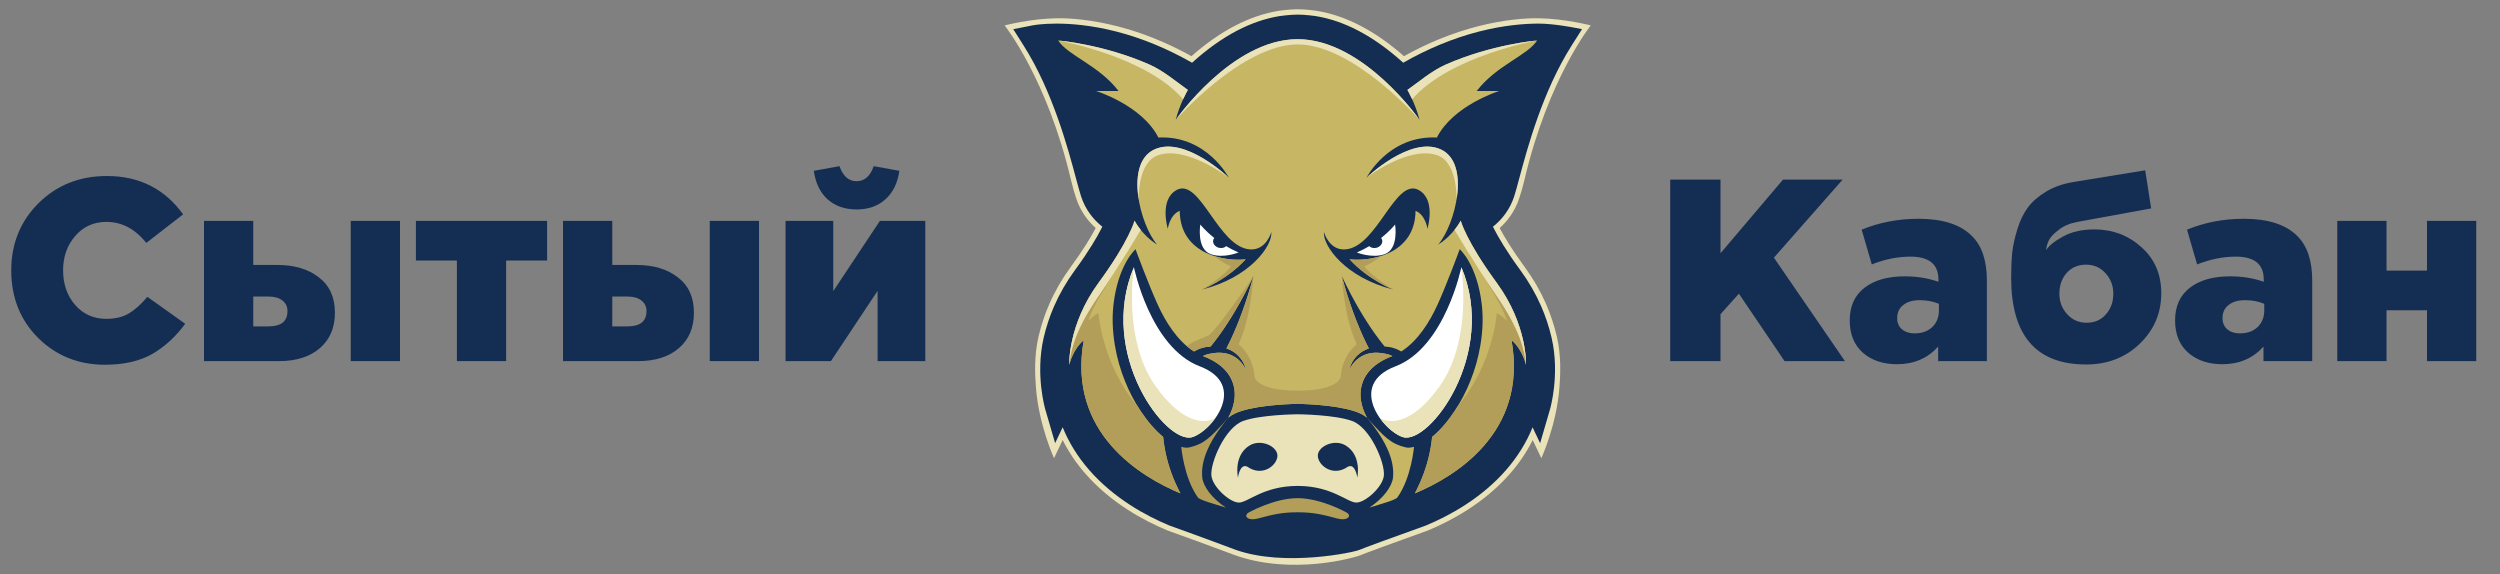 <?xml version="1.0" encoding="UTF-8"?> <svg xmlns="http://www.w3.org/2000/svg" width="540" height="124" viewBox="0 0 540 124" fill="none"><rect x="0" y="0" width="540" height="124" fill="#808080" stroke="none"/><g clip-path="url(#clip0)"><path d="M333.965 65.697C332.744 62.901 331.191 60.209 329.348 57.696C326.522 53.842 324.86 51.029 323.93 49.257C325.371 47.97 327.187 45.846 328.182 42.739C328.499 41.75 328.902 40.455 329.295 38.785C334.431 16.966 343.603 5.491 343.603 5.491C343.603 5.491 338.043 4.037 332.367 3.942C329.45 3.893 324.784 4.248 319.125 5.707C313.774 7.086 308.438 9.248 303.252 12.136C300.174 9.418 297.024 7.213 293.88 5.575C290.739 3.938 287.558 2.85 284.425 2.34L284.359 2.33C284.267 2.317 282.075 2 280.308 2C280.306 2 280.304 2 280.302 2C280.299 2 280.297 2 280.295 2C278.529 2 276.336 2.317 276.244 2.33L276.178 2.34C273.046 2.85 269.865 3.938 266.723 5.575C263.579 7.213 260.429 9.418 257.351 12.136C252.165 9.248 246.829 7.086 241.479 5.707C235.82 4.248 231.153 3.893 228.236 3.942C222.56 4.037 217 5.491 217 5.491C217 5.491 226.172 16.966 231.309 38.785C231.702 40.455 232.105 41.75 232.421 42.739C233.417 45.846 235.232 47.97 236.673 49.257C235.743 51.029 234.082 53.842 231.256 57.696C229.413 60.209 227.859 62.901 226.639 65.697C225.678 67.897 224.905 70.231 224.34 72.633C223.331 76.924 223.564 81.036 223.769 83.745C224.381 91.825 227.672 98.972 227.672 98.972L229.535 95.048C230.811 97.594 232.435 100.006 234.382 102.245C239.929 108.625 247.077 112.458 252.097 114.55L252.191 114.59L252.292 114.626C260.091 117.416 265.86 119.594 266.394 119.791C279.001 124.434 292.925 120.413 294.209 119.791C294.724 119.549 300.512 117.416 308.311 114.626L308.412 114.59L308.506 114.55C313.526 112.458 320.675 108.625 326.222 102.245C328.168 100.006 329.792 97.594 331.068 95.048L332.931 98.972C332.931 98.972 336.222 91.825 336.834 83.745C337.039 81.036 337.272 76.924 336.263 72.633C335.699 70.231 334.925 67.897 333.965 65.697Z" fill="#EAE2B8"></path><path d="M266.876 118.75C266.293 118.541 259.941 116.142 252.66 113.537L252.589 113.511L252.519 113.482C247.615 111.438 240.634 107.697 235.234 101.487C232.784 98.668 230.874 95.587 229.536 92.296L227.907 95.715L225.784 88.44C225.76 88.361 225.21 86.453 224.899 83.619C224.612 81.008 224.474 77.028 225.446 72.897C225.994 70.563 226.746 68.296 227.678 66.159C228.865 63.441 230.375 60.824 232.168 58.379C235.253 54.172 236.978 51.173 237.882 49.398C237.957 49.25 238.03 49.104 238.1 48.961C237.953 48.845 237.808 48.727 237.666 48.606C236.304 47.446 234.476 45.426 233.502 42.386C233.194 41.423 232.846 40.127 232.405 38.486C230.646 31.933 227.373 19.737 221.12 9.867L218.863 6.304L223.002 5.486C223.202 5.446 225.056 5.098 228.216 5.098C231.067 5.098 235.629 5.398 241.171 6.827C246.675 8.245 252.16 10.506 257.485 13.55C257.494 13.541 257.504 13.532 257.514 13.524C260.707 10.627 263.978 8.298 267.237 6.6C270.269 5.02 273.333 3.971 276.344 3.481L276.396 3.473C276.486 3.46 278.619 3.156 280.302 3.156C281.985 3.156 284.097 3.461 284.186 3.474L284.233 3.481C287.244 3.971 290.308 5.02 293.34 6.6C296.598 8.298 299.87 10.627 303.063 13.524C303.073 13.532 303.082 13.541 303.092 13.55C308.417 10.506 313.901 8.245 319.406 6.826C324.948 5.398 329.51 5.098 332.361 5.098C335.538 5.098 339.874 5.94 340.057 5.976L341.715 6.301L339.456 9.867C333.204 19.737 329.93 31.933 328.171 38.485C327.73 40.128 327.383 41.424 327.075 42.386C326.1 45.426 324.273 47.446 322.911 48.606C322.769 48.727 322.624 48.845 322.477 48.961C322.547 49.104 322.62 49.25 322.695 49.398C323.599 51.173 325.324 54.172 328.409 58.379C330.201 60.824 331.712 63.441 332.899 66.159C333.831 68.296 334.582 70.562 335.131 72.897C336.103 77.028 335.965 81.008 335.678 83.619C335.367 86.457 334.816 88.361 334.793 88.441L332.666 95.732L331.038 92.303C329.7 95.591 327.791 98.67 325.343 101.487C319.943 107.697 312.961 111.438 308.055 113.483L307.988 113.511L307.915 113.537C300.635 116.142 294.258 118.48 293.701 118.75C292.575 119.295 277.441 122.527 266.876 118.75Z" fill="#142E53"></path><path d="M244.924 57.707C244.924 57.707 248.442 75.039 259.142 79.122C269.755 83.17 261.681 93.206 257.506 94.426C251.872 96.073 237.034 76.475 244.924 57.707Z" fill="white"></path><path d="M264.784 109.639C261.721 107.617 259.868 105.013 259.688 103.136C259.381 99.934 260.623 95.885 265.296 90.229C261.519 94.523 260.063 95.9 256.925 96.636C256.387 96.762 255.773 96.691 255.151 96.513C255.151 96.513 255.711 103.224 258.751 107.456C259.151 108.013 262.429 108.902 264.784 109.639Z" fill="#B29E58"></path><path d="M306.426 41.039C310.242 43.095 308.333 49.419 308.333 49.419C308.333 49.419 307.925 46.403 305.758 45.536C305.681 55.105 295.668 56.542 291.509 56.001C295.605 60.487 300.936 62.538 300.936 62.538C290.736 59.995 285.708 53.205 285.968 50.113C285.968 50.113 287.047 54.12 290.591 53.869C297.481 53.382 301.337 38.297 306.426 41.039ZM259.641 62.538C259.641 62.538 264.972 60.487 269.068 56.001C264.909 56.542 254.896 55.105 254.819 45.536C252.652 46.403 252.243 49.419 252.243 49.419C252.243 49.419 250.334 43.095 254.151 41.039C259.24 38.297 263.095 53.382 269.986 53.869C273.53 54.12 274.609 50.113 274.609 50.113C274.869 53.205 269.841 59.995 259.641 62.538ZM332.019 8.739C332.019 8.739 322.228 9.562 312.321 13.934C309.229 15.299 306.583 17.601 303.999 19.425C303.999 19.425 305.671 22.218 306.625 25.902C306.625 25.902 294.536 8.485 280.302 8.463V8.463C280.297 8.463 280.293 8.463 280.288 8.463C280.284 8.463 280.28 8.463 280.275 8.463V8.463C266.041 8.485 253.952 25.902 253.952 25.902C254.906 22.218 256.578 19.425 256.578 19.425C253.994 17.601 251.348 15.299 248.256 13.934C238.349 9.562 228.558 8.739 228.558 8.739C230.634 11.989 237.309 14.069 241.61 19.656C239.067 19.656 236.755 19.656 236.755 19.656C236.755 19.656 246.658 22.728 250.212 29.704C260.681 29.192 265.42 38.381 265.42 38.381C265.42 38.381 256 29.307 249.412 32.255C242.823 35.202 246.233 48.552 249.932 52.829C246.584 50.737 245.067 47.66 245.067 47.66C245.067 47.66 243.97 51.985 237.294 61.089C230.619 70.192 230.966 78.775 230.966 78.775C230.966 78.775 231.746 75.394 234.087 73.486C230.485 93.621 246.581 103.07 254.968 106.566C254.864 106.369 254.76 106.169 254.656 105.965C254.082 104.831 253.522 103.568 253.023 102.196C252.775 101.509 252.538 100.797 252.329 100.06C252.117 99.323 251.924 98.562 251.761 97.782C251.598 97.002 251.459 96.203 251.353 95.389C251.308 95.055 251.272 94.718 251.24 94.38C249.569 92.999 247.9 91.086 246.408 88.841C245.084 86.848 243.939 84.663 243.005 82.348C241.983 79.816 241.244 77.196 240.81 74.562C240.329 71.645 240.181 68.722 240.501 65.888C241.494 57.105 245.277 53.829 245.277 53.829C245.277 53.829 248.063 61.45 250.161 66.005C251.72 69.392 254.255 73.605 257.9 75.917C258.173 75.757 258.452 75.612 258.737 75.486C259.097 75.33 259.463 75.2 259.834 75.103C259.926 75.079 260.018 75.055 260.112 75.036C260.159 75.026 260.203 75.015 260.252 75.006C260.301 74.997 260.35 74.987 260.399 74.978L260.436 74.972C260.448 74.969 260.461 74.967 260.47 74.965L260.532 74.957C260.573 74.951 260.614 74.945 260.655 74.939C260.686 74.934 260.673 74.937 260.684 74.935L260.7 74.933L260.733 74.93L260.798 74.922C260.841 74.917 260.885 74.912 260.928 74.907C261.11 74.888 261.292 74.873 261.472 74.861C261.562 74.754 261.656 74.636 261.757 74.512C261.814 74.443 261.871 74.372 261.931 74.299C261.989 74.224 262.05 74.147 262.111 74.068C262.234 73.909 262.366 73.745 262.5 73.569C262.764 73.215 263.057 72.834 263.351 72.418C263.426 72.314 263.501 72.21 263.578 72.104C263.654 71.998 263.733 71.891 263.808 71.78C263.96 71.558 264.116 71.333 264.275 71.103C264.314 71.046 264.354 70.988 264.394 70.93C264.434 70.872 264.474 70.814 264.513 70.754C264.591 70.636 264.67 70.516 264.749 70.397C264.908 70.156 265.068 69.913 265.231 69.667C265.388 69.418 265.546 69.167 265.705 68.915C265.785 68.789 265.864 68.663 265.944 68.536L266.064 68.346C266.104 68.282 266.141 68.218 266.18 68.154C266.335 67.896 266.489 67.639 266.643 67.383C266.796 67.126 266.954 66.872 267.098 66.614C267.244 66.357 267.39 66.102 267.534 65.85C267.606 65.724 267.677 65.598 267.749 65.474C267.784 65.411 267.82 65.349 267.855 65.287C267.89 65.226 267.923 65.163 267.957 65.101C268.226 64.604 268.486 64.123 268.733 63.667C268.764 63.61 268.795 63.554 268.825 63.497C268.854 63.44 268.883 63.383 268.911 63.327C268.969 63.215 269.025 63.105 269.081 62.996C269.192 62.779 269.3 62.569 269.403 62.367C269.507 62.165 269.606 61.971 269.7 61.787C269.724 61.741 269.747 61.696 269.77 61.651C269.792 61.605 269.813 61.561 269.835 61.517C269.877 61.429 269.919 61.343 269.959 61.26C270.119 60.928 270.259 60.638 270.374 60.399C270.605 59.921 270.737 59.648 270.737 59.648C270.737 59.648 270.656 59.941 270.514 60.452C270.443 60.708 270.356 61.018 270.257 61.375C270.232 61.464 270.207 61.556 270.18 61.651C270.167 61.699 270.154 61.747 270.14 61.795C270.126 61.844 270.111 61.893 270.096 61.942C270.036 62.141 269.972 62.35 269.906 62.568C269.84 62.787 269.771 63.014 269.7 63.25C269.664 63.367 269.628 63.487 269.591 63.609C269.572 63.67 269.554 63.731 269.535 63.793C269.516 63.855 269.495 63.916 269.475 63.978C269.311 64.476 269.139 65.001 268.96 65.544C268.938 65.612 268.917 65.681 268.893 65.749C268.869 65.817 268.844 65.885 268.82 65.953C268.772 66.09 268.723 66.228 268.674 66.367C268.576 66.645 268.476 66.927 268.376 67.21C268.278 67.495 268.167 67.777 268.06 68.063C267.952 68.349 267.843 68.635 267.735 68.921C267.707 68.993 267.681 69.065 267.653 69.136L267.566 69.349C267.509 69.492 267.452 69.634 267.395 69.775C267.28 70.059 267.166 70.342 267.052 70.622C266.933 70.901 266.815 71.177 266.698 71.45C266.64 71.587 266.582 71.722 266.524 71.857C266.495 71.925 266.466 71.992 266.435 72.058C266.405 72.124 266.375 72.191 266.345 72.256C266.226 72.52 266.108 72.78 265.994 73.034C265.937 73.161 265.877 73.285 265.818 73.409C265.759 73.532 265.701 73.654 265.644 73.774C265.418 74.256 265.187 74.706 264.978 75.124C264.954 75.17 264.931 75.216 264.907 75.261C265.43 75.436 265.906 75.666 266.323 75.926C266.772 76.207 267.152 76.523 267.467 76.844C267.782 77.166 268.034 77.49 268.236 77.796C268.439 78.102 268.59 78.391 268.709 78.646C268.827 78.901 268.91 79.125 268.97 79.308C269.03 79.49 269.066 79.633 269.089 79.729C269.111 79.826 269.119 79.876 269.119 79.876C269.119 79.876 269.1 79.828 269.058 79.74C269.015 79.652 268.95 79.522 268.856 79.358C268.762 79.195 268.639 78.998 268.48 78.779C268.323 78.559 268.128 78.317 267.891 78.069C267.654 77.822 267.374 77.566 267.046 77.329C266.881 77.21 266.706 77.094 266.518 76.986C266.331 76.878 266.13 76.778 265.919 76.688C265.708 76.597 265.486 76.516 265.253 76.448C265.02 76.38 264.778 76.323 264.526 76.281C264.275 76.238 264.014 76.209 263.746 76.195C263.479 76.179 263.203 76.178 262.923 76.193C262.641 76.206 262.355 76.236 262.063 76.275C261.772 76.316 261.476 76.372 261.177 76.44C261.14 76.448 261.102 76.457 261.065 76.466L261.008 76.479L260.98 76.486L260.966 76.489C260.967 76.489 260.944 76.494 260.965 76.49C260.925 76.5 260.885 76.511 260.845 76.521L260.784 76.537C260.773 76.539 260.767 76.542 260.759 76.544L260.735 76.552C260.703 76.562 260.671 76.571 260.639 76.581C260.607 76.591 260.57 76.604 260.537 76.615C260.467 76.636 260.399 76.663 260.33 76.688C260.162 76.752 259.994 76.826 259.83 76.908C259.875 76.926 259.92 76.944 259.966 76.962C262.261 77.837 264.002 79.044 265.143 80.551C265.709 81.298 266.127 82.12 266.387 82.992C266.628 83.804 266.733 84.663 266.698 85.545C266.637 87.067 266.151 88.671 265.296 90.229C265.745 89.863 266.219 89.557 266.72 89.325C270.373 87.638 277.114 87.332 280.288 87.205C283.463 87.332 290.204 87.638 293.856 89.325C294.358 89.557 294.832 89.863 295.28 90.229C294.426 88.671 293.94 87.067 293.879 85.545C293.844 84.663 293.948 83.804 294.19 82.992C294.45 82.12 294.868 81.298 295.434 80.551C296.575 79.044 298.316 77.837 300.611 76.962C300.656 76.944 300.702 76.926 300.747 76.908C300.582 76.826 300.415 76.752 300.247 76.688C300.178 76.663 300.109 76.636 300.04 76.615C300.006 76.604 299.97 76.591 299.938 76.581C299.906 76.571 299.874 76.562 299.842 76.552L299.818 76.544C299.81 76.542 299.803 76.539 299.792 76.537L299.732 76.521C299.692 76.511 299.652 76.5 299.612 76.49C299.633 76.494 299.61 76.489 299.611 76.489L299.597 76.486L299.569 76.479L299.512 76.466C299.475 76.457 299.437 76.448 299.4 76.44C299.101 76.372 298.805 76.316 298.513 76.275C298.222 76.236 297.935 76.206 297.654 76.193C297.373 76.178 297.098 76.179 296.831 76.195C296.563 76.209 296.302 76.238 296.051 76.281C295.799 76.323 295.557 76.38 295.324 76.448C295.091 76.516 294.869 76.597 294.658 76.688C294.447 76.778 294.246 76.878 294.059 76.986C293.871 77.094 293.696 77.21 293.531 77.329C293.202 77.566 292.923 77.822 292.685 78.069C292.449 78.317 292.254 78.559 292.096 78.779C291.938 78.998 291.815 79.195 291.721 79.358C291.627 79.522 291.562 79.652 291.519 79.74C291.477 79.828 291.458 79.876 291.458 79.876C291.458 79.876 291.466 79.826 291.488 79.729C291.51 79.633 291.547 79.49 291.607 79.308C291.667 79.125 291.75 78.901 291.868 78.646C291.986 78.391 292.138 78.102 292.341 77.796C292.543 77.49 292.795 77.166 293.11 76.844C293.425 76.523 293.805 76.207 294.253 75.926C294.671 75.666 295.146 75.436 295.67 75.261C295.646 75.216 295.622 75.17 295.599 75.124C295.39 74.706 295.159 74.256 294.933 73.774C294.876 73.654 294.818 73.532 294.759 73.409C294.7 73.285 294.64 73.161 294.583 73.034C294.468 72.78 294.351 72.52 294.231 72.256C294.202 72.191 294.172 72.124 294.142 72.058C294.111 71.992 294.081 71.925 294.053 71.857C293.995 71.722 293.937 71.587 293.879 71.45C293.762 71.177 293.643 70.901 293.524 70.622C293.411 70.342 293.297 70.059 293.182 69.775C293.125 69.634 293.067 69.492 293.01 69.349L292.924 69.136C292.896 69.065 292.869 68.993 292.842 68.921C292.734 68.635 292.625 68.349 292.517 68.063C292.41 67.777 292.299 67.495 292.201 67.21C292.101 66.927 292.001 66.645 291.903 66.367C291.854 66.228 291.805 66.09 291.757 65.953C291.732 65.885 291.708 65.817 291.684 65.749C291.66 65.681 291.639 65.612 291.616 65.544C291.438 65.001 291.265 64.476 291.102 63.978C291.082 63.916 291.061 63.855 291.042 63.793C291.023 63.731 291.005 63.67 290.986 63.609C290.949 63.487 290.913 63.367 290.877 63.25C290.806 63.014 290.737 62.787 290.67 62.568C290.604 62.35 290.541 62.141 290.481 61.942C290.466 61.893 290.451 61.844 290.436 61.795C290.423 61.747 290.41 61.699 290.396 61.651C290.37 61.556 290.344 61.464 290.319 61.375C290.221 61.018 290.134 60.708 290.063 60.452C289.921 59.941 289.84 59.648 289.84 59.648C289.84 59.648 289.972 59.921 290.202 60.399C290.318 60.638 290.458 60.928 290.618 61.26C290.658 61.343 290.7 61.429 290.742 61.517C290.764 61.561 290.785 61.605 290.807 61.651C290.83 61.696 290.853 61.741 290.877 61.787C290.971 61.971 291.07 62.165 291.174 62.367C291.277 62.569 291.385 62.779 291.496 62.996C291.552 63.105 291.608 63.215 291.665 63.327C291.694 63.383 291.723 63.44 291.752 63.497C291.782 63.554 291.813 63.61 291.844 63.667C292.09 64.123 292.351 64.604 292.62 65.101C292.654 65.163 292.687 65.226 292.722 65.287C292.757 65.349 292.793 65.411 292.828 65.474C292.899 65.598 292.971 65.724 293.043 65.85C293.187 66.102 293.332 66.357 293.479 66.614C293.623 66.872 293.781 67.126 293.934 67.383C294.087 67.639 294.242 67.896 294.396 68.154C294.435 68.218 294.473 68.282 294.513 68.346L294.633 68.536C294.713 68.663 294.792 68.789 294.872 68.915C295.031 69.167 295.189 69.418 295.346 69.667C295.508 69.913 295.669 70.156 295.828 70.397C295.907 70.516 295.986 70.636 296.064 70.754C296.103 70.814 296.143 70.872 296.183 70.93C296.223 70.988 296.263 71.046 296.302 71.103C296.461 71.333 296.616 71.558 296.769 71.78C296.844 71.891 296.922 71.998 296.999 72.104C297.075 72.21 297.151 72.314 297.226 72.418C297.52 72.834 297.812 73.215 298.077 73.569C298.211 73.745 298.342 73.909 298.466 74.068C298.527 74.147 298.587 74.224 298.646 74.299C298.705 74.372 298.763 74.443 298.819 74.512C298.921 74.636 299.015 74.754 299.104 74.861C299.285 74.873 299.466 74.888 299.649 74.907C299.692 74.912 299.735 74.917 299.779 74.922L299.844 74.93L299.877 74.933L299.893 74.935C299.904 74.937 299.891 74.934 299.922 74.939C299.963 74.945 300.004 74.951 300.045 74.957L300.106 74.965C300.116 74.967 300.129 74.969 300.141 74.972L300.178 74.978C300.227 74.987 300.276 74.997 300.325 75.006C300.374 75.015 300.418 75.026 300.465 75.036C300.559 75.055 300.65 75.079 300.743 75.103C301.114 75.2 301.48 75.33 301.839 75.486C302.125 75.612 302.404 75.757 302.677 75.917C306.322 73.605 308.857 69.392 310.416 66.005C312.514 61.45 315.299 53.829 315.299 53.829C315.299 53.829 319.083 57.105 320.076 65.888C320.396 68.722 320.248 71.645 319.767 74.562C319.332 77.196 318.594 79.816 317.572 82.348C316.638 84.663 315.493 86.848 314.168 88.841C312.677 91.086 311.008 92.999 309.337 94.38C309.305 94.718 309.269 95.055 309.224 95.389C309.117 96.203 308.979 97.002 308.816 97.782C308.652 98.562 308.46 99.323 308.248 100.06C308.038 100.797 307.801 101.509 307.553 102.196C307.055 103.568 306.495 104.831 305.92 105.965C305.817 106.169 305.713 106.369 305.609 106.566C313.996 103.07 330.092 93.621 326.49 73.486C328.831 75.394 329.611 78.775 329.611 78.775C329.611 78.775 329.958 70.192 323.282 61.089C316.607 51.985 315.51 47.66 315.51 47.66C315.51 47.66 313.993 50.737 310.645 52.829C314.344 48.552 317.754 35.202 311.165 32.255C304.577 29.307 295.157 38.381 295.157 38.381C295.157 38.381 299.896 29.192 310.364 29.704C313.919 22.728 323.822 19.656 323.822 19.656C323.822 19.656 321.51 19.656 318.967 19.656C323.268 14.069 329.943 11.989 332.019 8.739Z" fill="#C7B664"></path><path d="M315.653 57.707C315.653 57.707 312.135 75.039 301.435 79.122C290.822 83.17 298.896 93.206 303.07 94.426C308.705 96.073 323.542 76.475 315.653 57.707Z" fill="white"></path><path d="M290.892 110.723C290.892 110.723 285.411 107.613 280.302 107.602V107.602C280.297 107.602 280.293 107.602 280.288 107.602C280.284 107.602 280.28 107.602 280.275 107.602V107.602C275.166 107.613 269.685 110.723 269.685 110.723C268.483 111.469 269.605 112.55 271.585 112.028C274.791 111.182 276.745 110.652 280.288 110.65C283.831 110.652 285.786 111.182 288.992 112.028C290.972 112.55 292.094 111.469 290.892 110.723Z" fill="#B29E58"></path><path d="M293.174 103.152C293.174 103.152 292.784 99.988 291.137 100.811C288.146 102.935 285.07 100.864 284.679 98.774C284.263 96.549 288.135 94.671 290.66 96.217C294.228 98.402 293.174 103.152 293.174 103.152ZM275.898 98.774C275.507 100.864 272.43 102.935 269.44 100.811C267.793 99.988 267.403 103.152 267.403 103.152C267.403 103.152 266.349 98.402 269.917 96.217C272.442 94.671 276.314 96.549 275.898 98.774ZM292.018 90.915C288.207 89.575 280.797 89.489 280.302 89.485V89.484C280.302 89.484 280.297 89.485 280.288 89.485C280.28 89.485 280.275 89.484 280.275 89.484V89.485C279.78 89.489 272.37 89.575 268.559 90.915C264.614 92.302 261.404 99.93 261.656 102.703C261.88 105.156 265.611 108.512 267.562 108.555C269.511 108.599 272.84 104.962 280.288 104.958C287.737 104.962 291.066 108.599 293.015 108.555C294.966 108.512 298.697 105.156 298.92 102.703C299.173 99.93 295.963 92.302 292.018 90.915Z" fill="#EAE2B8"></path><path d="M295.792 109.639C298.855 107.617 300.709 105.013 300.889 103.136C301.196 99.934 299.954 95.885 295.28 90.229C299.058 94.523 300.514 95.9 303.652 96.636C304.189 96.762 304.804 96.691 305.425 96.513C305.425 96.513 304.866 103.224 301.826 107.456C301.426 108.013 298.148 108.902 295.792 109.639Z" fill="#C7B664"></path><path d="M264.848 53.17C264.483 53.532 263.87 53.683 263.253 53.513C262.403 53.279 261.87 52.523 262.062 51.825C262.106 51.667 262.183 51.525 262.285 51.404C260.305 49.837 259.262 48.495 259.262 48.495C259.262 48.495 258.395 53.811 261.545 54.909C264.281 55.863 267.526 54.534 267.526 54.534C266.552 54.118 265.658 53.652 264.848 53.17Z" fill="white"></path><path d="M295.756 53.17C296.12 53.532 296.734 53.683 297.35 53.513C298.2 53.279 298.734 52.523 298.541 51.825C298.498 51.667 298.421 51.525 298.318 51.404C300.298 49.837 301.342 48.495 301.342 48.495C301.342 48.495 302.208 53.811 299.059 54.909C296.323 55.863 293.077 54.534 293.077 54.534C294.052 54.118 294.945 53.652 295.756 53.17Z" fill="white"></path><path d="M253.023 102.196C252.775 101.509 252.538 100.797 252.329 100.06C252.116 99.323 251.924 98.562 251.76 97.782C251.598 97.002 251.459 96.203 251.353 95.389C251.308 95.055 251.272 94.718 251.239 94.38C249.569 92.999 247.9 91.086 246.408 88.841C246.151 88.453 245.9 88.058 245.656 87.656C245.656 87.656 245.656 87.656 245.655 87.655C238.027 78.675 237.265 67.64 237.265 67.64C236.225 68.16 235.127 69.238 235.127 69.238C235.127 69.238 235.387 67.417 238.855 61.869C241.748 57.24 244.137 50.446 244.85 48.32C244.292 49.846 242.47 54.032 237.294 61.089C230.619 70.192 230.965 78.775 230.965 78.775C230.965 78.775 231.746 75.394 234.087 73.486C230.485 93.621 246.581 103.07 254.968 106.566C254.864 106.369 254.76 106.169 254.656 105.965C254.082 104.831 253.522 103.568 253.023 102.196Z" fill="#B29E58"></path><path d="M270.737 59.648C270.737 59.648 270.735 59.693 270.729 59.776C270.736 59.728 270.739 59.684 270.737 59.648Z" fill="#B29E58"></path><path d="M289.847 59.776C289.842 59.693 289.84 59.648 289.84 59.648C289.838 59.684 289.841 59.728 289.847 59.776Z" fill="#B29E58"></path><path d="M300.247 76.688C300.178 76.663 300.109 76.637 300.04 76.615C300.006 76.604 299.97 76.591 299.938 76.581C299.906 76.571 299.874 76.562 299.842 76.552L299.818 76.544C299.81 76.542 299.803 76.54 299.792 76.537L299.732 76.521C299.692 76.511 299.652 76.501 299.612 76.49C299.633 76.494 299.61 76.489 299.611 76.489L299.596 76.486L299.568 76.48L299.512 76.466C299.475 76.457 299.437 76.448 299.4 76.44C299.101 76.373 298.805 76.317 298.513 76.275C298.222 76.236 297.935 76.206 297.654 76.193C297.373 76.178 297.098 76.179 296.83 76.195C296.563 76.209 296.302 76.238 296.051 76.281C295.799 76.324 295.556 76.38 295.324 76.448C295.091 76.516 294.868 76.597 294.658 76.688C294.447 76.778 294.246 76.878 294.059 76.986C293.871 77.094 293.696 77.21 293.531 77.329C293.202 77.567 292.923 77.822 292.685 78.069C292.449 78.318 292.254 78.559 292.096 78.779C291.937 78.998 291.815 79.195 291.721 79.358C291.627 79.522 291.562 79.652 291.519 79.74C291.477 79.829 291.458 79.876 291.458 79.876C291.458 79.876 291.466 79.826 291.488 79.729C291.51 79.633 291.547 79.49 291.607 79.308C291.667 79.125 291.75 78.901 291.868 78.646C291.986 78.391 292.138 78.103 292.341 77.797C292.543 77.49 292.795 77.166 293.11 76.844C293.425 76.523 293.805 76.207 294.253 75.926C294.67 75.667 295.146 75.436 295.669 75.261C295.646 75.216 295.623 75.171 295.599 75.124C295.39 74.706 295.159 74.257 294.933 73.774C294.876 73.654 294.818 73.532 294.759 73.409C294.7 73.286 294.64 73.161 294.583 73.034C294.468 72.78 294.351 72.52 294.231 72.257C294.201 72.191 294.171 72.124 294.141 72.058C294.111 71.992 294.081 71.925 294.053 71.858C293.995 71.723 293.937 71.587 293.878 71.45C293.762 71.177 293.644 70.901 293.524 70.623C293.411 70.342 293.296 70.059 293.182 69.775C293.125 69.634 293.067 69.492 293.01 69.35L292.924 69.137C292.895 69.066 292.869 68.993 292.842 68.922C292.734 68.635 292.625 68.349 292.517 68.063C292.41 67.777 292.298 67.496 292.201 67.21C292.1 66.927 292.001 66.645 291.903 66.367C291.854 66.228 291.805 66.09 291.757 65.953C291.732 65.885 291.708 65.817 291.684 65.749C291.66 65.681 291.639 65.612 291.616 65.544C291.438 65.001 291.265 64.476 291.102 63.978C291.082 63.916 291.061 63.855 291.042 63.793C291.023 63.731 291.004 63.67 290.986 63.609C290.949 63.487 290.913 63.367 290.877 63.25C290.806 63.014 290.737 62.787 290.67 62.569C290.604 62.35 290.541 62.141 290.481 61.943C290.466 61.893 290.451 61.844 290.436 61.795C290.423 61.747 290.409 61.699 290.396 61.651C290.37 61.556 290.344 61.464 290.32 61.375C290.28 61.234 290.243 61.1 290.208 60.973C290.007 60.441 289.879 60.027 289.847 59.776C289.915 60.889 290.492 69.01 293.05 74.353C289.593 77.301 289.605 81.376 289.605 81.376C289.605 81.376 289.262 84.384 280.301 84.384H280.275C271.315 84.384 270.972 81.376 270.972 81.376C270.972 81.376 270.984 77.301 267.526 74.353C270.085 69.01 270.669 60.761 270.737 59.648L270.369 60.973C270.334 61.1 270.297 61.234 270.257 61.375C270.233 61.464 270.207 61.556 270.181 61.651C270.168 61.699 270.154 61.747 270.14 61.795C270.126 61.844 270.111 61.893 270.096 61.943C270.036 62.141 269.972 62.35 269.906 62.569C269.84 62.787 269.771 63.014 269.7 63.25C269.664 63.367 269.628 63.487 269.591 63.609C269.572 63.67 269.554 63.731 269.535 63.793C269.516 63.855 269.495 63.916 269.475 63.978C269.311 64.476 269.139 65.001 268.96 65.544C268.938 65.612 268.917 65.681 268.893 65.749C268.869 65.817 268.844 65.885 268.82 65.953C268.772 66.09 268.723 66.228 268.674 66.367C268.576 66.645 268.476 66.927 268.376 67.21C268.278 67.496 268.167 67.777 268.06 68.063C267.952 68.349 267.843 68.635 267.735 68.922C267.707 68.993 267.681 69.066 267.653 69.137L267.567 69.35C267.509 69.492 267.452 69.634 267.395 69.775C267.28 70.059 267.166 70.342 267.052 70.623C266.933 70.901 266.815 71.177 266.698 71.45C266.64 71.587 266.582 71.723 266.524 71.858C266.495 71.925 266.466 71.992 266.435 72.058C266.405 72.124 266.375 72.191 266.345 72.257C266.226 72.52 266.108 72.78 265.994 73.034C265.937 73.161 265.877 73.286 265.818 73.409C265.759 73.532 265.701 73.654 265.644 73.774C265.418 74.257 265.187 74.706 264.978 75.124C264.954 75.171 264.931 75.216 264.907 75.261C265.431 75.436 265.906 75.667 266.323 75.926C266.772 76.207 267.152 76.523 267.467 76.844C267.782 77.166 268.034 77.49 268.236 77.797C268.439 78.103 268.59 78.391 268.709 78.646C268.827 78.901 268.91 79.125 268.97 79.308C269.03 79.49 269.067 79.633 269.089 79.729C269.111 79.826 269.119 79.876 269.119 79.876C269.119 79.876 269.1 79.829 269.058 79.74C269.015 79.652 268.95 79.522 268.856 79.358C268.762 79.195 268.639 78.998 268.481 78.779C268.323 78.559 268.128 78.318 267.891 78.069C267.654 77.822 267.374 77.567 267.046 77.329C266.881 77.21 266.706 77.094 266.518 76.986C266.331 76.878 266.13 76.778 265.919 76.688C265.708 76.597 265.486 76.516 265.253 76.448C265.02 76.38 264.778 76.324 264.526 76.281C264.275 76.238 264.014 76.209 263.746 76.195C263.479 76.179 263.203 76.178 262.923 76.193C262.641 76.206 262.355 76.236 262.064 76.275C261.772 76.317 261.476 76.373 261.177 76.44C261.14 76.448 261.102 76.457 261.065 76.466L261.009 76.48L260.98 76.486L260.966 76.489C260.967 76.489 260.944 76.494 260.965 76.49C260.925 76.501 260.885 76.511 260.845 76.521L260.784 76.537C260.773 76.54 260.767 76.542 260.759 76.544L260.735 76.552C260.703 76.562 260.671 76.571 260.639 76.581C260.607 76.591 260.57 76.604 260.537 76.615C260.467 76.637 260.399 76.663 260.33 76.688C260.162 76.752 259.995 76.826 259.83 76.908C259.875 76.926 259.92 76.944 259.966 76.962C262.261 77.837 264.002 79.045 265.143 80.551C265.709 81.298 266.127 82.12 266.387 82.992C266.628 83.804 266.733 84.663 266.698 85.545C266.637 87.067 266.151 88.672 265.296 90.229C265.745 89.863 266.219 89.557 266.72 89.325C270.373 87.638 277.114 87.333 280.288 87.206C283.462 87.333 290.204 87.638 293.856 89.325C294.358 89.557 294.832 89.863 295.28 90.229C294.426 88.672 293.94 87.067 293.879 85.545C293.844 84.663 293.948 83.804 294.19 82.992C294.449 82.12 294.868 81.298 295.434 80.551C296.574 79.045 298.316 77.837 300.61 76.962C300.656 76.944 300.702 76.926 300.747 76.908C300.582 76.826 300.415 76.752 300.247 76.688Z" fill="#B29E58"></path><path d="M307.553 102.196C307.801 101.509 308.038 100.797 308.248 100.06C308.46 99.323 308.652 98.562 308.816 97.782C308.979 97.002 309.117 96.203 309.223 95.389C309.268 95.055 309.305 94.718 309.337 94.38C311.008 92.999 312.677 91.086 314.168 88.841C314.426 88.453 314.677 88.058 314.92 87.656C314.92 87.656 314.921 87.656 314.921 87.655C322.549 78.675 323.311 67.64 323.311 67.64C324.351 68.16 325.45 69.238 325.45 69.238C325.45 69.238 325.189 67.417 321.722 61.869C318.829 57.24 316.44 50.446 315.727 48.32C316.284 49.846 318.107 54.032 323.282 61.089C329.958 70.192 329.611 78.775 329.611 78.775C329.611 78.775 328.831 75.394 326.49 73.486C330.092 93.621 313.995 103.07 305.609 106.566C305.713 106.369 305.816 106.169 305.92 105.965C306.494 104.831 307.055 103.568 307.553 102.196Z" fill="#B29E58"></path><path d="M270.729 59.776C270.729 59.776 270.713 59.8 270.682 59.845C270.677 59.862 270.672 59.882 270.667 59.902L270.729 59.776Z" fill="#B29E58"></path><path d="M257.9 75.917C258.173 75.757 258.452 75.612 258.737 75.486C259.097 75.33 259.463 75.2 259.834 75.103C259.926 75.079 260.018 75.055 260.112 75.036C260.159 75.026 260.203 75.015 260.252 75.006C260.301 74.997 260.35 74.987 260.399 74.978L260.436 74.972C260.448 74.969 260.461 74.967 260.47 74.965L260.532 74.957C260.573 74.951 260.614 74.945 260.655 74.939C260.686 74.934 260.673 74.937 260.684 74.935L260.7 74.933L260.733 74.93L260.798 74.922C260.841 74.917 260.885 74.912 260.928 74.907C261.11 74.888 261.292 74.873 261.472 74.861C261.562 74.754 261.656 74.636 261.757 74.512C261.814 74.443 261.871 74.372 261.931 74.299C261.989 74.224 262.05 74.147 262.111 74.068C262.234 73.909 262.366 73.745 262.5 73.569C262.764 73.215 263.057 72.834 263.351 72.418C263.426 72.314 263.501 72.21 263.578 72.104C263.654 71.998 263.733 71.891 263.808 71.78C263.96 71.558 264.116 71.333 264.275 71.103C264.314 71.046 264.354 70.988 264.394 70.93C264.434 70.872 264.474 70.814 264.513 70.754C264.591 70.636 264.67 70.516 264.749 70.397C264.908 70.156 265.068 69.913 265.231 69.667C265.388 69.418 265.546 69.167 265.705 68.915C265.785 68.789 265.864 68.662 265.944 68.536L266.064 68.346C266.104 68.282 266.141 68.218 266.18 68.154C266.335 67.896 266.489 67.639 266.643 67.383C266.796 67.126 266.954 66.872 267.098 66.614C267.244 66.357 267.39 66.102 267.534 65.85C267.606 65.724 267.677 65.598 267.749 65.474C267.784 65.411 267.82 65.349 267.855 65.287C267.89 65.226 267.923 65.163 267.957 65.101C268.226 64.604 268.486 64.123 268.733 63.667C268.764 63.61 268.795 63.554 268.825 63.497C268.854 63.44 268.883 63.383 268.911 63.327C268.969 63.215 269.025 63.105 269.081 62.996C269.192 62.779 269.3 62.569 269.403 62.367C269.507 62.165 269.606 61.971 269.7 61.787C269.724 61.741 269.747 61.696 269.77 61.651C269.792 61.605 269.813 61.561 269.835 61.517C269.877 61.429 269.919 61.343 269.959 61.26C270.119 60.928 270.259 60.638 270.374 60.399C270.441 60.261 270.499 60.14 270.549 60.038C269.359 61.756 262.629 71.42 261.05 72.446C260.514 72.755 257.46 73.717 256.387 74.802C256.868 75.208 257.372 75.582 257.9 75.917Z" fill="#B29E58"></path><path d="M246.393 49.649C245.493 48.525 245.067 47.66 245.067 47.66C245.067 47.66 243.97 51.985 237.294 61.089C230.619 70.192 230.965 78.775 230.965 78.775C231.302 75.477 232.414 71.068 237.159 64.156C242.476 56.412 246.393 49.649 246.393 49.649Z" fill="#EAE2B8"></path><path d="M249.412 32.255C245.818 33.862 245.199 38.564 245.979 43.2C245.979 43.2 245.594 35.095 250.163 33.526C256.336 31.406 265.42 38.381 265.42 38.381C265.42 38.381 256 29.307 249.412 32.255Z" fill="#EAE2B8"></path><path d="M255.55 21.439C256.122 20.186 256.578 19.425 256.578 19.425C253.994 17.601 251.348 15.299 248.256 13.934C238.349 9.562 228.558 8.739 228.558 8.739C228.558 8.739 247.537 12.133 255.55 21.439Z" fill="#EAE2B8"></path><path d="M314.185 49.649C315.085 48.525 315.512 47.66 315.512 47.66C315.512 47.66 316.608 51.985 323.284 61.089C329.96 70.192 329.613 78.775 329.613 78.775C329.277 75.477 328.164 71.068 323.419 64.156C318.102 56.412 314.185 49.649 314.185 49.649Z" fill="#EAE2B8"></path><path d="M311.167 32.255C314.761 33.862 315.38 38.564 314.6 43.2C314.6 43.2 314.985 35.095 310.416 33.526C304.243 31.406 295.158 38.381 295.158 38.381C295.158 38.381 304.579 29.307 311.167 32.255Z" fill="#EAE2B8"></path><path d="M305.028 21.439C304.457 20.186 304.001 19.425 304.001 19.425C306.585 17.601 309.231 15.299 312.323 13.934C322.23 9.562 332.021 8.739 332.021 8.739C332.021 8.739 313.042 12.133 305.028 21.439Z" fill="#EAE2B8"></path><path d="M306.627 25.902C306.627 25.902 294.538 8.485 280.303 8.463H280.275C266.041 8.485 253.952 25.902 253.952 25.902C253.952 25.902 268.242 9.609 280.316 9.6C292.39 9.612 306.627 25.902 306.627 25.902Z" fill="#EAE2B8"></path><path d="M259.641 62.538C259.641 62.538 264.972 60.488 269.068 56.001C267.369 56.222 264.693 56.113 262.116 55.254C262.116 55.254 264.393 56.978 265.871 57.514C264.441 59.654 259.641 62.538 259.641 62.538Z" fill="#B29E58"></path><path d="M300.93 62.538C300.93 62.538 295.599 60.488 291.503 56.001C293.201 56.222 295.878 56.113 298.454 55.254C298.454 55.254 296.178 56.978 294.699 57.514C296.129 59.654 300.93 62.538 300.93 62.538Z" fill="#B29E58"></path><path d="M257.506 94.426C259.044 93.976 261.11 92.331 262.578 90.229C262.578 90.229 262.578 90.229 262.578 90.229C260.775 91.451 255.743 92.124 249.519 83.283C242.43 73.215 244.924 57.707 244.924 57.707C237.034 76.475 251.872 96.073 257.506 94.426Z" fill="#EAE2B8"></path><path d="M303.07 94.426C301.533 93.976 299.466 92.331 297.999 90.229C297.999 90.229 297.999 90.229 297.999 90.229C299.802 91.451 304.834 92.124 311.058 83.283C318.147 73.215 315.653 57.707 315.653 57.707C323.543 76.475 308.705 96.073 303.07 94.426Z" fill="#EAE2B8"></path></g><path d="M22.645 78.784C16.97 78.784 12.173 76.861 8.253 73.016C4.37 69.133 2.429 64.261 2.429 58.4C2.429 52.651 4.389 47.816 8.309 43.896C12.266 39.976 17.194 38.016 23.093 38.016C30.074 38.016 35.562 40.779 39.557 46.304L31.605 52.464C29.178 49.44 26.303 47.928 22.981 47.928C20.255 47.928 18.015 48.936 16.261 50.952C14.506 52.968 13.629 55.451 13.629 58.4C13.629 61.387 14.506 63.888 16.261 65.904C18.015 67.883 20.255 68.872 22.981 68.872C24.885 68.872 26.509 68.48 27.853 67.696C29.197 66.875 30.522 65.68 31.829 64.112L40.005 69.936C37.952 72.736 35.562 74.92 32.837 76.488C30.111 78.019 26.714 78.784 22.645 78.784ZM75.759 78V47.704H86.399V78H75.759ZM44.063 78V47.704H54.703V57.224H59.855C63.588 57.224 66.594 58.12 68.871 59.912C71.186 61.667 72.343 64.205 72.343 67.528C72.343 70.776 71.26 73.333 69.095 75.2C66.93 77.067 63.999 78 60.303 78H44.063ZM54.703 70.496H58.007C60.732 70.496 62.095 69.395 62.095 67.192C62.095 66.221 61.722 65.456 60.975 64.896C60.266 64.336 59.276 64.056 58.007 64.056H54.703V70.496ZM98.685 78V56.272H89.837V47.704H118.173V56.272H109.325V78H98.685ZM153.306 78V47.704H163.946V78H153.306ZM121.61 78V47.704H132.25V57.224H137.402C141.135 57.224 144.141 58.12 146.418 59.912C148.733 61.667 149.89 64.205 149.89 67.528C149.89 70.776 148.807 73.333 146.642 75.2C144.477 77.067 141.546 78 137.85 78H121.61ZM132.25 70.496H135.554C138.279 70.496 139.642 69.395 139.642 67.192C139.642 66.221 139.269 65.456 138.522 64.896C137.813 64.336 136.823 64.056 135.554 64.056H132.25V70.496ZM169.68 78V47.704H179.984V62.88L190.064 47.704H199.864V78H189.56V62.824L179.48 78H169.68ZM191.24 43.056C189.635 44.512 187.563 45.24 185.024 45.24C182.486 45.24 180.395 44.512 178.752 43.056C177.147 41.6 176.158 39.547 175.784 36.896L181.328 35.888C182.075 38.053 183.307 39.136 185.024 39.136C186.742 39.136 187.974 38.053 188.72 35.888L194.264 36.896C193.891 39.547 192.883 41.6 191.24 43.056Z" fill="#142E53"></path><path d="M360.765 78V38.8H371.629V54.704L385.125 38.8H398.005L383.165 55.656L398.509 78H385.461L375.605 63.44L371.629 67.864V78H360.765ZM409.735 78.672C406.749 78.672 404.303 77.851 402.399 76.208C400.495 74.528 399.543 72.195 399.543 69.208C399.543 66.147 400.607 63.795 402.735 62.152C404.863 60.509 407.757 59.688 411.415 59.688C414.066 59.688 416.493 60.08 418.695 60.864V60.36C418.695 57.075 416.679 55.432 412.647 55.432C409.922 55.432 407.141 55.992 404.303 57.112L402.119 49.608C405.927 48.04 410.015 47.256 414.383 47.256C419.61 47.256 423.455 48.488 425.919 50.952C428.085 53.08 429.167 56.291 429.167 60.584V78H418.639V74.864C416.362 77.403 413.394 78.672 409.735 78.672ZM413.543 72.008C415.111 72.008 416.381 71.56 417.351 70.664C418.322 69.731 418.807 68.517 418.807 67.024V65.624C417.575 65.101 416.194 64.84 414.663 64.84C413.133 64.84 411.938 65.195 411.079 65.904C410.221 66.576 409.791 67.509 409.791 68.704C409.791 69.712 410.127 70.515 410.799 71.112C411.509 71.709 412.423 72.008 413.543 72.008ZM450.595 78.728C439.805 78.728 434.411 72.475 434.411 59.968C434.411 57.989 434.485 56.197 434.635 54.592C434.821 52.987 435.195 51.288 435.755 49.496C436.315 47.667 437.061 46.117 437.995 44.848C438.965 43.541 440.291 42.384 441.971 41.376C443.651 40.368 445.629 39.677 447.907 39.304L463.363 36.784L464.651 45.016L448.747 47.928C447.104 48.227 445.741 48.805 444.659 49.664C443.576 50.485 442.867 51.251 442.531 51.96C442.195 52.669 442.008 53.36 441.971 54.032C442.531 53.099 443.725 52.128 445.555 51.12C447.421 50.075 449.699 49.552 452.387 49.552C456.344 49.552 459.741 50.84 462.579 53.416C465.416 55.955 466.835 59.259 466.835 63.328C466.835 67.621 465.285 71.261 462.187 74.248C459.088 77.235 455.224 78.728 450.595 78.728ZM450.707 69.712C452.424 69.712 453.805 69.115 454.851 67.92C455.933 66.725 456.475 65.232 456.475 63.44C456.475 61.723 455.915 60.248 454.795 59.016C453.675 57.784 452.275 57.168 450.595 57.168C448.877 57.168 447.477 57.765 446.395 58.96C445.349 60.155 444.827 61.648 444.827 63.44C444.827 65.157 445.387 66.632 446.507 67.864C447.627 69.096 449.027 69.712 450.707 69.712ZM480.009 78.672C477.022 78.672 474.577 77.851 472.673 76.208C470.769 74.528 469.817 72.195 469.817 69.208C469.817 66.147 470.881 63.795 473.009 62.152C475.137 60.509 478.03 59.688 481.689 59.688C484.339 59.688 486.766 60.08 488.969 60.864V60.36C488.969 57.075 486.953 55.432 482.921 55.432C480.195 55.432 477.414 55.992 474.577 57.112L472.393 49.608C476.201 48.04 480.289 47.256 484.657 47.256C489.883 47.256 493.729 48.488 496.193 50.952C498.358 53.08 499.441 56.291 499.441 60.584V78H488.913V74.864C486.635 77.403 483.667 78.672 480.009 78.672ZM483.817 72.008C485.385 72.008 486.654 71.56 487.625 70.664C488.595 69.731 489.081 68.517 489.081 67.024V65.624C487.849 65.101 486.467 64.84 484.937 64.84C483.406 64.84 482.211 65.195 481.353 65.904C480.494 66.576 480.065 67.509 480.065 68.704C480.065 69.712 480.401 70.515 481.073 71.112C481.782 71.709 482.697 72.008 483.817 72.008ZM504.852 78V47.704H515.492V58.456H524.228V47.704H534.868V78H524.228V67.024H515.492V78H504.852Z" fill="#142E53"></path><defs><clipPath id="clip0"><rect width="126.603" height="120" fill="white" transform="translate(217 2)"></rect></clipPath></defs></svg> 